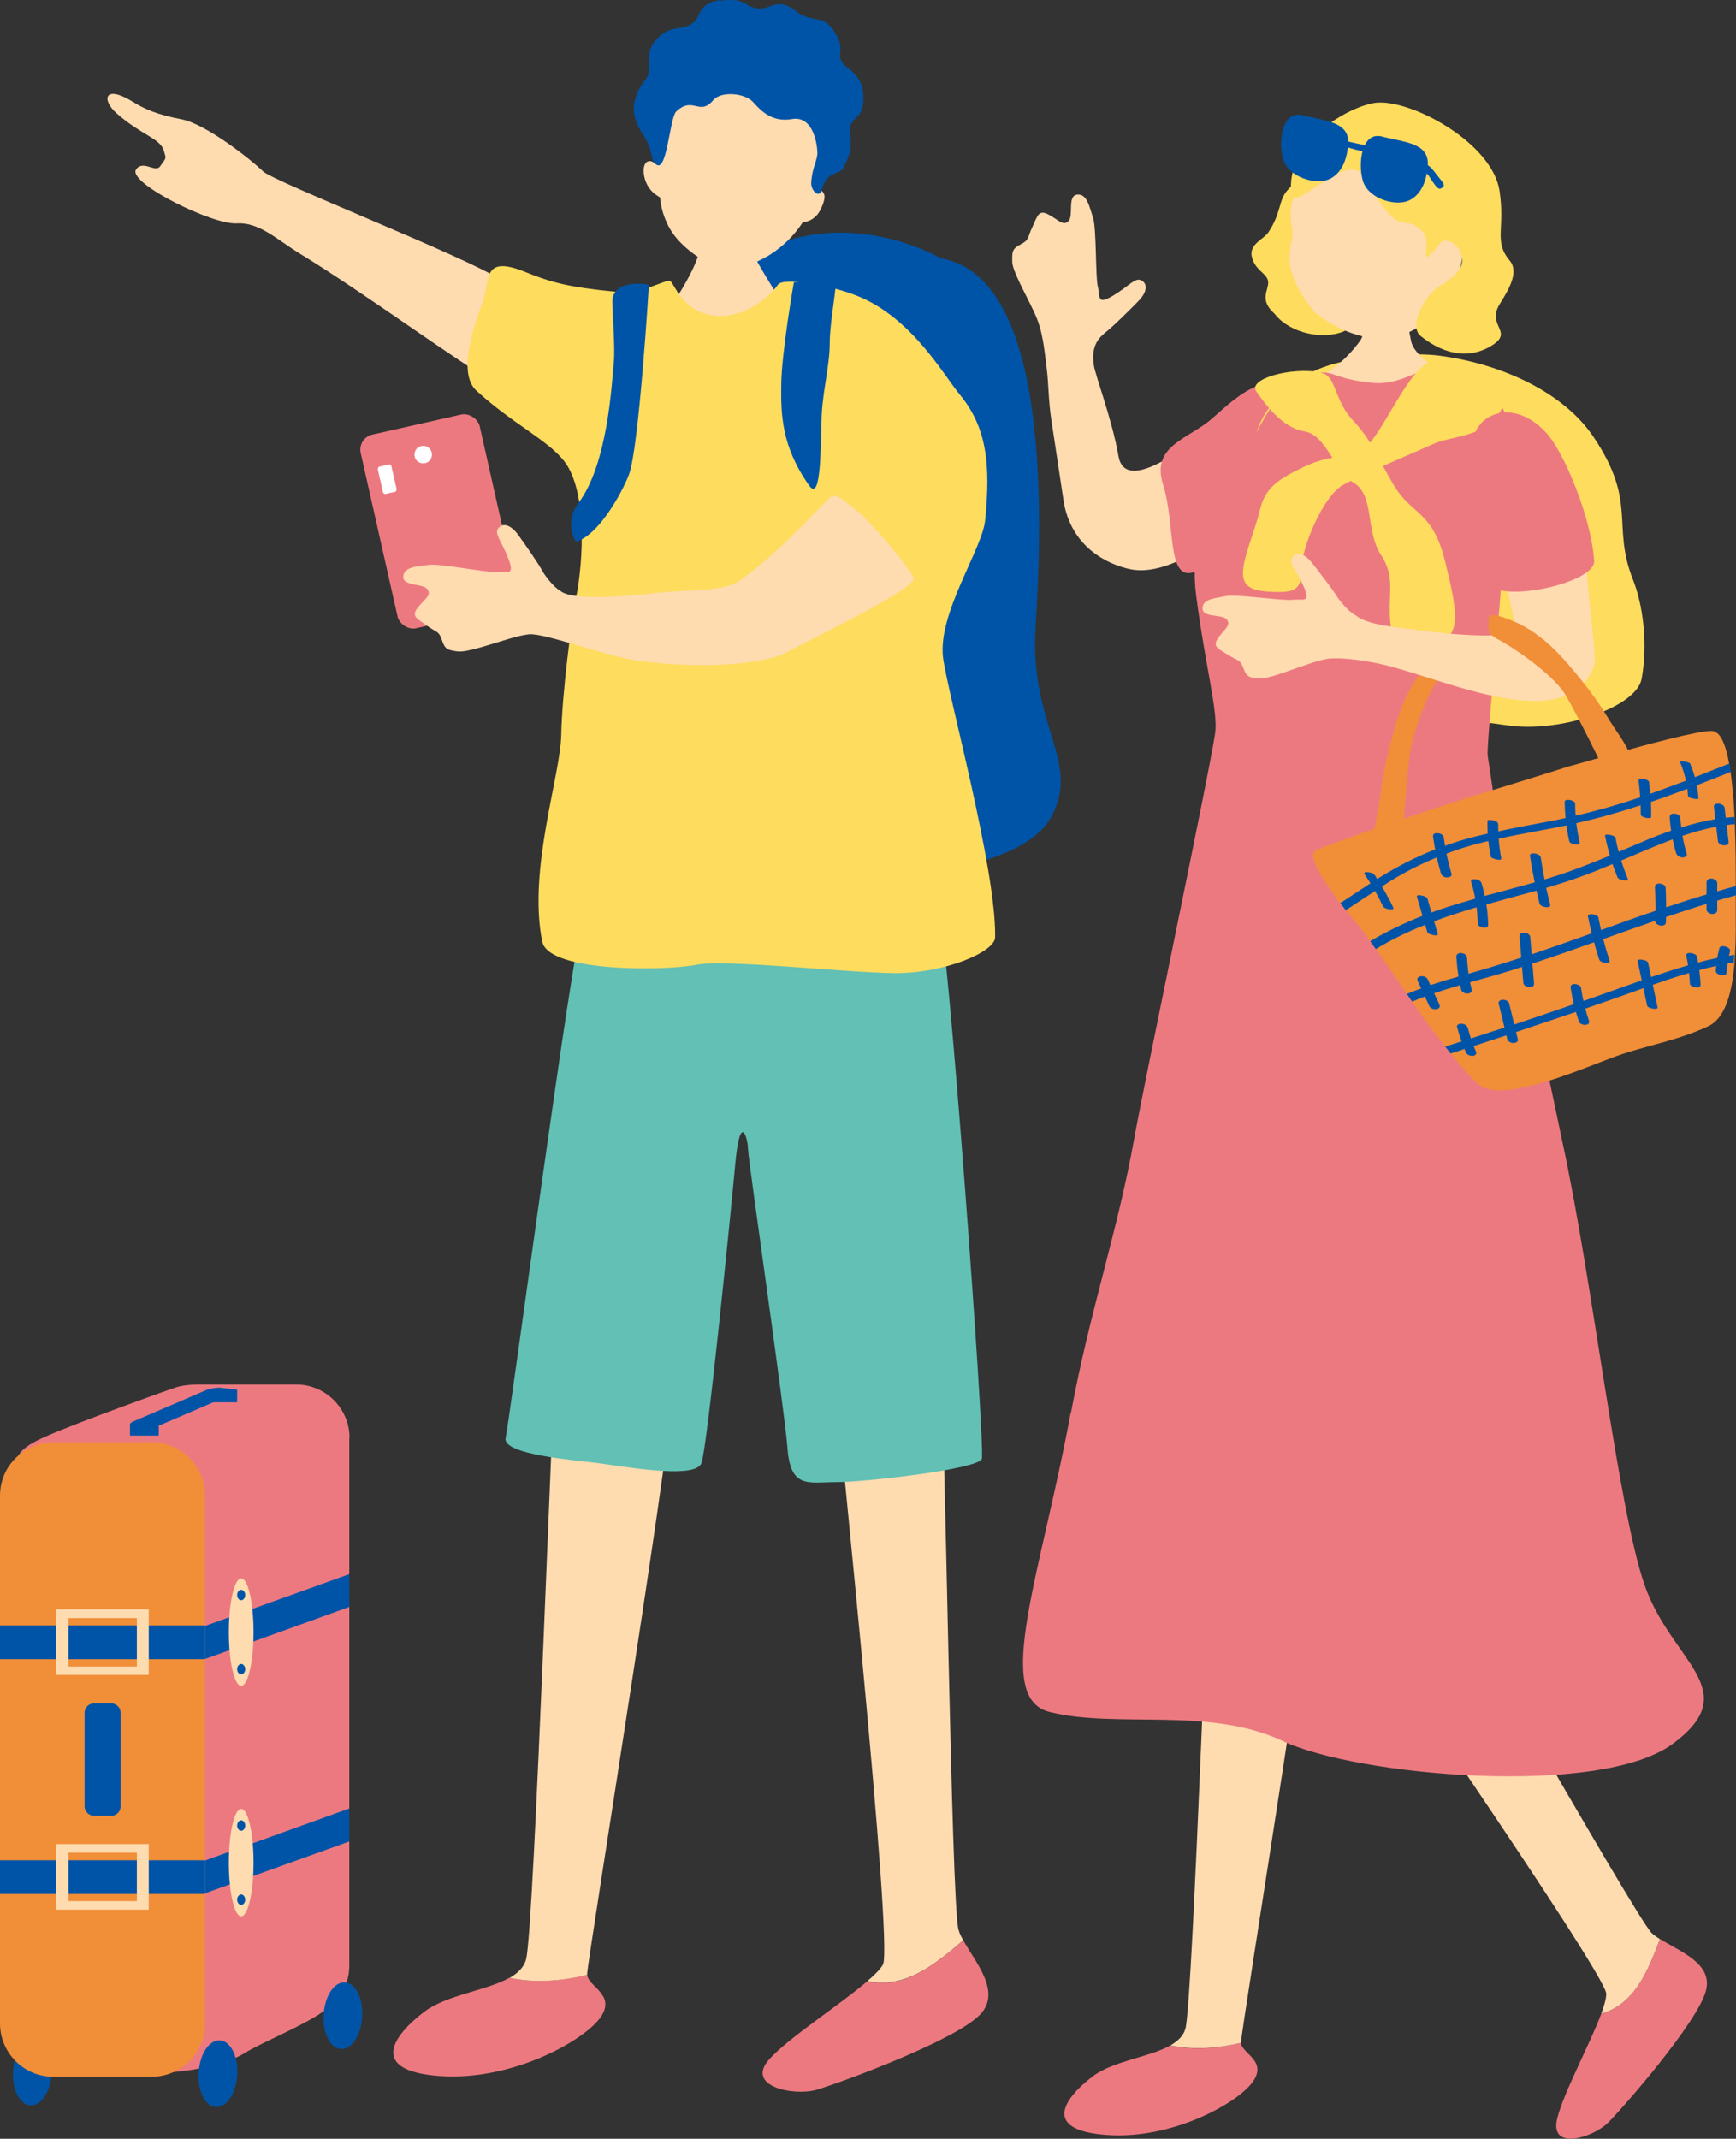 <svg height="90" viewBox="0 0 73.06 90" width="73.06" xmlns="http://www.w3.org/2000/svg"><rect x="0" y="0" width="73.06" height="90" fill="#333333" stroke="none"/><path d="m53.53 15.92c.01-.35-6.02 5.82-6.46 3.27-.26-1.52-.98-3.4-1.04-3.84-.12-.84.24-1.16.54-1.4s.95-.88 1.33-1.27c.39-.39.4-.74.14-.88-.27-.14-.52.24-1.21.65s-.52.02-.63-.4c-.1-.42-.05-2.44-.2-2.89s-.25-1.02-.67-.97-.14.88-.36 1.11-.41-.04-.84-.27-.47.07-.68.52c-.22.45-.12.54-.49.73-.38.19-.36.33-.36.72s.53 1.3.91 2.11c.39.81.43 1.54.55 2.47.06.47.07 1.34.18 2.05.12.79.39 2.58.52 3.44.3 1.92 1.82 2.69 2.85 2.89 2.73.52 7.39-4.68 7.73-4.71 0 0-1.84-2.65-1.82-3.3z" fill="#ffdbb0"/><path d="m54.87 17.08c-1.25-1.88-2.66-.53-3.86.53-.98.87-2.59 1.13-2.06 2.79s.13 4.12 1.33 3.66c1.2-.47 2.33-1.99 3.39-4.12s1.33-2.66 1.2-2.86z" fill="#ed7980"/><path d="m21.05 11.76c-1.42-.94-9.54-4.12-9.98-4.55-.43-.43-2.38-1.99-3.43-2.19s-1.57-.44-2.07-.75c-1.19-.73-1.3-.06-.66.5 1.05.93 1.85 1.05 1.99 1.59.08.32.14.23-.17.65-.21.27-.74-.32-1.02.15-.23.6 3.25 2.3 4.24 2.24.96-.06 1.67.66 2.68 1.28 2.65 1.61 7.09 4.86 7.79 5.15s2.04-3.13.62-4.08z" fill="#ffdbb0"/><path d="m2.17 86.91c.06.77-.26 1.55-.75 1.67-.51.12-.91-.55-.87-1.4.03-.76.4-1.35.82-1.39.4-.04.75.43.8 1.12z" fill="#0054a7"/><path d="m14.7 60.51v22.21c0 .82-.45 1.55-1.12 1.94-.87.61-2.55 1.28-3.26 1.72-.74.46-1.83.7-3 .81-.54.05-1.1.07-1.65.07-1.75 0-3.1-.2-3.84-.94s-1.15-24.01-1.15-24.01c0-.46-.06-.77.09-1.05.13-.25.42-.48 1.06-.77 1.35-.61 5.55-2.11 5.58-2.11.24-.08.65-.12.91-.12h4.14c1.24 0 2.25 1.01 2.25 2.25z" fill="#ed7980"/><path d="m8.63 62.94v22.21c0 .9-.54 1.69-1.32 2.04-.28.13-.6.2-.93.2h-4.14c-1.24 0-2.24-1.01-2.24-2.24v-22.21c0-.67.29-1.27.76-1.68.4-.35.91-.57 1.48-.57h4.14c1.24 0 2.25 1.01 2.25 2.25z" fill="#f18e38"/><path d="m0 68.4h8.63v1.42h-8.63z" fill="#0054a7"/><path d="m0 78.28h8.63v1.42h-8.63z" fill="#0054a7"/><path d="m2.36 67.72v2.76h3.9v-2.76zm3.4 2.41h-2.88v-2.04h2.88z" fill="#ffdbb0"/><path d="m2.36 77.6v2.76h3.9v-2.76zm3.4 2.4h-2.88v-2.04h2.88z" fill="#ffdbb0"/><path d="m14.7 66.24v1.38l-6.07 2.19v-1.39z" fill="#0054a7"/><path d="m14.7 76.1v1.39l-6.07 2.18v-1.38z" fill="#0054a7"/><path d="m10.67 68.68c0 1.24-.23 2.26-.52 2.26s-.52-1.02-.52-2.26.23-2.26.52-2.26.52 1.02.52 2.26z" fill="#ffdbb0"/><path d="m10.32 67.12c0 .12-.08.22-.17.22s-.17-.1-.17-.22.08-.22.17-.22.17.1.17.22z" fill="#0054a7"/><path d="m10.32 70.24c0 .12-.08.22-.17.22s-.17-.1-.17-.22.08-.22.17-.22.17.1.17.22z" fill="#0054a7"/><path d="m10.67 78.38c0 1.24-.23 2.26-.52 2.26s-.52-1.02-.52-2.26.23-2.26.52-2.26.52 1.02.52 2.26z" fill="#ffdbb0"/><g fill="#0054a7"><path d="m10.32 76.82c0 .12-.08.22-.17.22s-.17-.1-.17-.22.08-.22.17-.22.17.1.17.22z"/><path d="m10.32 79.94c0 .12-.08.22-.17.22s-.17-.1-.17-.22.08-.22.17-.22.17.1.17.22z"/><path d="m5.08 72.08v3.93c0 .16-.1.3-.23.36s-.11.04-.16.04h-.73c-.22 0-.4-.18-.4-.4v-3.93c0-.12.05-.22.13-.3.07-.06.16-.1.26-.1h.73c.22 0 .4.18.4.4z"/><path d="m9.98 86.98c.06.77-.26 1.55-.75 1.67-.51.12-.91-.55-.87-1.4.03-.76.4-1.35.82-1.39.4-.04.75.43.8 1.12z"/><path d="m15.24 84.54c.06.77-.26 1.55-.75 1.67-.51.12-.91-.55-.87-1.4.03-.76.4-1.35.82-1.39.4-.04.75.43.8 1.12z"/><path d="m9.86 58.63-3.07 1.32c-.12.05-.31.09-.46.1-.06 0-.11 0-.16 0l-.57-.06c-.17-.02-.17-.09 0-.17l3.07-1.32c.09-.04.22-.07.34-.09.1-.01.2-.02.28-.01l.57.06c.17.02.17.09 0 .17z"/><path d="m5.47 59.92h1.21v.49h-1.21z"/><path d="m8.77 58.52h1.21v.49h-1.21z"/><path d="m39.6 10.87c4.62.8 4.27 10.96 3.98 15.56-.25 4.15 1.93 5.62.66 7.95-1.79 3.29-12.73 2.85-14.45 1.67-1.71-1.18-2.72-21.85.86-24.62 4.31-3.33 8.94-.56 8.94-.56z"/></g><path d="m29.67 9.41c.11 0 1.62.11 1.77.09.06.24.24 1.13.39 1.43.14.3 1.18 2 1.33 2.14-1.67 1.43-3.99 1.24-5.11-.05.3-.15 1.22-1.75 1.35-2.34.09-.43.28-1.11.28-1.27z" fill="#ffdbb0"/><path d="m40.54 81.65c-.09-.15-.16-.3-.2-.44-.31-.97-.58-22.62-.75-23.29 0 0-4.43-.27-4.38.71.04.97 2.39 23.2 1.95 24.04-.1.18-.33.42-.65.69 1.56.35 2.83-.68 4.04-1.72z" fill="#ffdbb0"/><path d="m40.54 81.65c-1.21 1.04-2.48 2.07-4.04 1.72-1.13.98-3.33 2.39-4.13 3.29-1.02 1.15 1.06 1.55 1.99 1.28s5.89-2.08 6.91-3.19c.87-.95-.21-2.16-.73-3.1z" fill="#ed7980"/><path d="m21.45 83.22c-.97.55-2.66.72-3.6 1.44-1.28.97-2.39 2.48.66 2.7s6.11-1.51 6.77-2.48c.65-.95-.52-1.27-.57-1.78-1.08.26-2.21.35-3.26.13z" fill="#ed7980"/><path d="m28.38 57.57s-4.83-1.37-4.96-.84-.93 24.44-1.28 25.72c-.09.34-.35.58-.69.78 1.05.22 2.19.14 3.26-.13 0-.01 0-.02 0-.03 0-.53 3.94-24.7 3.67-25.5z" fill="#ffdbb0"/><path d="m39.49 38.24c.36.49 1.99 22.71 1.83 23.15s-4.94.98-6.12.98-1.93.3-2.06-1.44c-.12-1.61-1.66-12.17-1.66-12.58s-.32-1.62-.53.57c-.2 2.18-1.19 12.04-1.43 12.65s-2.48.27-4.34 0c-.85-.12-4.06-.34-3.9-1.06s2.88-21.13 3.2-21.5c.32-.36 15-.77 15-.77z" fill="#62c0b4"/><path d="m25.94 12.29c1.06.1 2.05-.53 2.25-.47s.49 1.37 1.99 1.47c1.33.09 2.34-.98 2.56-1.31.22-.32 2.18 0 3.36.48 2.28.92 3.61 3.32 4.29 4.14 1.13 1.37 1.31 2.91 1.07 5.3-.12 1.2-2.01 3.93-1.77 5.78.21 1.59 2.24 8.88 2.19 11.76 0 .62-2.15 1.53-4.26 1.51-2.1-.03-7.2-.6-8.33-.35-1.13.24-6.2.35-6.47-.98-.61-3.01.77-6.99.8-8.69s.44-4.88.62-5.76c.33-1.64.46-4.54-.5-5.77-.71-.9-2.16-1.56-3.69-2.96-.86-.79 0-2.99.27-3.76.31-.93-.02-1.97 1.8-1.23 1.06.43 1.82.64 3.82.83z" fill="#fedc5e"/><path d="m35.18 11.94c-.51-.18-1.77-.06-1.77-.06s-.51 2.91-.53 4.27c-.02 1.26 0 2.63 1.18 4.29.52.73.47-1.81.52-2.95.05-1.08.34-2.11.34-3.06 0-.73.22-1.95.26-2.5z" fill="#0054a7"/><path d="m25.77 12.59c.15-.89 1.54-.61 1.54-.61s-.42 6.9-.84 7.99c-.32.83-1.32 2.6-2.24 2.82 0 0-.5-.81.11-1.62 1.25-1.64 1.41-5.1 1.49-5.91.07-.63-.07-2.18-.06-2.66z" fill="#0054a7"/><rect fill="#ed7980" height="8.35" rx=".65" transform="matrix(.976 -.22 .22 .976 -4.37 4.58)" width="5.13" x="15.88" y="17.77"/><path d="m18.17 19.05c.04.2-.08.4-.28.44s-.4-.08-.44-.28.08-.4.28-.44.4.08.44.28z" fill="#fff"/><path d="m16.69 20.58s-.01.1-.05.11l-.43.1s-.08-.02-.09-.07l-.22-.97s.01-.1.05-.11l.43-.1s.08.02.09.07z" fill="#fff"/><path d="m36.2 21.6c-.67-.5-1.01-.94-1.32-.62-1.36 1.4-2.45 2.53-3.72 3.43-.74.52-2.02.37-3.73.56-.76.09-3.34.35-3.85-.11-.26-.13-.65-.64-.75-.83-.18-.33-.7-1.08-1.02-1.52s-.65-.52-.84-.28c-.18.24.15.55.43 1.29s-.07.51-.5.55c-.43.03-2.39-.37-2.86-.3s-1.04.07-1.07.49c-.02.42.84.28 1.02.54.18.25-.11.4-.41.77-.3.38 0 .47.39.76.4.29.5.21.63.61s.26.41.64.47 1.36-.29 2.22-.54c.3-.09.56-.15.81-.18.69-.05 3.31.95 4.64 1.12 2.76.37 5.29.11 6.13-.33 2.04-1.06 5.65-2.8 5.41-3.19-.54-.88-1.8-2.25-2.23-2.68z" fill="#ffdbb0"/><path d="m34.29 8c.56-2.21.34-5.02-2.36-5.53s-4.07 2.18-4.35 4.44c-.1-.15-.41-.24-.48.13-.03.17-.01.47.15.76.19.33.4.42.53.51.04.59.29 1.16.53 1.5.33.49 1.21 1.27 2.09 1.46.7.15 1.7-.31 2.25-.72.52-.38.86-.78 1.13-1.19.16-.04.35-.04.61-.32.12-.13.33-.57.31-.79-.03-.27-.32-.31-.41-.25z" fill="#ffdbb0"/><path d="m30.33.03c1.05-.15.99.25 1.52.32.61.08.84-.5 1.62.1.73.57 1.17.09 1.67.92.47.78.03.86.32 1.28.2.29 1 .52.86 1.72-.09.72-.55.53-.54 1.11.02.59.13.76-.27 1.55-.21.41-.68.08-.93.97-.11.37-.45.01-.44-.3.03-.62.26-.96.26-1.26s-.15-1.59-1.07-1.43c-.8.14-1.27-.3-1.63-.71-.36-.4-1.36-.47-1.68-.09-.59.7-.84-.19-1.56.48-.29.28-.39 2.74-.89 2.19-.18-.19-.12-.42-.27-.77-.22-.52-.43-.61-.59-1.22-.15-.61.18-1.22.47-1.56.32-.37-.11-1.07.42-1.65.63-.69 1.05-.34 1.57-.72.32-.23.18-.82 1.14-.96z" fill="#0054a7"/><path d="m69.86 81.6c-.14-.09-.26-.17-.35-.26-.67-.64-10.36-17.8-10.79-18.25 0 0-3.65 1.73-3.19 2.48s12.06 17.46 12.07 18.33c0 .19-.08.48-.21.84 1.4-.4 1.96-1.78 2.47-3.14z" fill="#ffdbb0"/><path d="m69.86 81.6c-.51 1.36-1.08 2.74-2.47 3.14-.48 1.28-1.61 3.37-1.86 4.43-.31 1.36 1.53.77 2.15.15s3.79-4.24 4.12-5.57c.28-1.14-1.11-1.63-1.94-2.16z" fill="#ed7980"/><path d="m49.26 86.07c-.88.5-2.42.65-3.28 1.31-1.17.89-2.18 2.26.6 2.46s5.56-1.37 6.16-2.26c.59-.87-.47-1.16-.52-1.62-.98.24-2.01.32-2.97.11z" fill="#ed7980"/><path d="m55.57 62.72s-4.39-1.25-4.51-.77-.85 22.24-1.17 23.41c-.08.31-.32.53-.63.71.96.2 1.99.13 2.97-.11 0-.01 0-.02 0-.03 0-.48 3.59-22.48 3.34-23.2z" fill="#ffdbb0"/><path d="m60.6 14.97c2.62.35 5.2 1.54 6.46 3.41 1.87 2.78.75 3.69 1.66 6 .42 1.05.64 2.68.37 4.18-.22 1.21-3.37 2.25-5.51 1.98-2.19-.27-8.52-1.27-9.23-3.09s-1.96-5.77-1.74-7.93 1.1-2.78 2.09-3.55c1.45-1.12 4.97-1.14 5.9-1z" fill="#fedc5e"/><path d="m53.66 13.23c.68.83 2.06 1.07 2.9.71 1.81-.77-.38-2.03-.61-2.82-.17-.58-.23-1.65-.46-2.06-.24-.41.09-2.66-1.32-1.04-.37.42-.24.94-.8 1.77-.17.26-.8.48-.69 1 .14.62.66.7.69 1.07s-.41.75.29 1.36z" fill="#fedc5e"/><path d="m60.83 12.7c-.85 1.15-2.03 1.64-2.96 1.54s-1.77-.49-2.52-1.09c-.58-.61-.97-1.5-1.04-1.87-.06-.34-.04-.73.04-1.1.2-.86-.41-.91.39-2.61.24-.51 1.66-2.85 4.19-2.72 2.22.11 3.67 5.44 1.89 7.85z" fill="#ffdbb0"/><path d="m57.41 7.52c-.55-1.39-2.95 1.48-3.06.65-.3-2.22 2.52-3.75 3.58-3.85 1.47-.14 4.88 1.69 5.18 3.72.24 1.62-.26 2.11.43 2.93.39.47-.02 1.18-.42 1.82-.58.92.6 1.15-.32 1.74-1.15.72-2.28.2-3.01-.39-.57-.45.3-1.93.94-2.18.96-.66.85-1 .73-1.35s-.65-.64-.86-.37c-1.03 1.33-.32-.04-.68-.43-.97-1.05-.73.61-2.51-2.29z" fill="#fedc5e"/><path d="m58.97 11.33c-.12 0-1.69 0-1.84-.02-.08.26.57 2.41.11 3.03-1.43 1.97-2.95 1.59-3 3.05-.1 3.18 5.65 4.2 7.71 2.44.27-.23.81-1.29.48-2.5-.27-1-2.83-1.98-3.04-2.96-.18-.85-.22-1.51-.24-1.62-.07-.48-.21-1.25-.19-1.43z" fill="#ffdbb0"/><path d="m45.07 59.46c.79-4.27 1.97-7.66 2.66-11.53.45-2.52 3.18-15.47 3.41-17.08.13-.9-.4-2.73-.8-5.79-.24-1.86.24-2.99 1.13-4.32 1.33-1.99 2.06-4.82 3.92-5.05.81-.1.71.25 2.35.42 1.29.13 2.09-.74 2.75-.58 1.41.36 2.79 1.27 2.87 1.98.06.54-.12 4.95-.09 5.77-.11 2.14-.72 8.1-.66 8.52.27 1.75.62 4.32.85 5.42.29 1.39 2.11 9.93 2.29 10.81 1.29 5.94 2.34 15.43 3.46 18.66 1.11 3.23 4.26 4.42 1.19 6.69s-13.31 1.35-16.42-.12c-3.11-1.46-6.98-.51-9.81-1.22-2.41-.6-.35-5.85.89-12.59z" fill="#ed7980"/><path d="m61.64 15.68c-.99-.16-.97-.98-1.82-.22s-1.79 3.01-2.43 3.42-1.43.23-2.57.79c-1.15.56-1.59.91-1.81 1.84-.23.93-.7 1.96-.7 2.61s.52.76 1.32.79c.8.02 1.15-.06 1.14-.94s.9-3.09 1.75-3.56c.84-.47 2.95-1.34 3.81-1.73s2.4-.24 2.98-1.71c.24-.6-.85-.96-1.65-1.3z" fill="#fedc5e"/><path d="m55.6 15.69c.65.12.52 1.12 1.33 1.99s.94 1.39 1.71 2.71c.78 1.31 1.63 1.08 2.16 3.17.53 2.1.71 3.21-.26 3.44s-1.83.58-2.01-.65c-.17-1.23.25-2-.41-3s-.27-2.49-1.13-3.02c-.86-.52-1.16-2.03-2.1-2.18s-1.65-1.16-2.02-1.68 1.45-1.04 2.73-.8z" fill="#fedc5e"/><path d="m59.01 36.03c-.02-.8.26-3.98.34-4.41.17-.98 1.03-3.44 1.75-3.49 1.1-.07.74-.37.5-.6-.6-.58-1.25.16-1.62.56s-.77 1.04-1.06 1.85-.68 2.28-.79 3.29c-.1.88-.43 2.02-.39 2.91.01.3 1.29-.02 1.28-.11z" fill="#f18e38"/><path d="m56.4 38c.09.11.17.21.24.3.07.08.13.16.18.22.27.32.57.7.86 1.1.07.1.15.2.22.31.48.67.95 1.36 1.31 1.9.08.11.15.22.22.32.02.02.03.04.04.06.33.48.84 1.18 1.35 1.83.08.1.15.19.23.29.46.57.9 1.08 1.18 1.31.43.35 1.26.28 2.19.05.28-.07.57-.15.86-.24 1.19-.38 2.39-.9 3.01-1.1.43-.14.83-.25 1.23-.36.38-.1.76-.21 1.14-.33.4-.13.8-.27 1.22-.47.77-.35 1.03-1.53 1.12-2.72 0-.11.01-.21.02-.32.04-.64.03-1.27.03-1.76 0-.19 0-.44 0-.73 0-.12 0-.25 0-.39 0-.74 0-1.67-.04-2.6 0-.1 0-.2-.01-.3-.03-.67-.09-1.33-.17-1.9-.02-.12-.04-.23-.06-.35-.13-.72-.33-1.24-.61-1.33-.13-.17-2.16.35-3.85.82-.54.15-1.03.29-1.43.4-.42.12-.73.21-.83.23-.07.03-3.38 1.06-3.97 1.23-.37.11-1.17.37-2.1.68-.39.13-.81.27-1.23.41-1.57.54-3.13 1.09-3.4 1.24-.36.2.41 1.36 1.02 2.16z" fill="#f18e38"/><g fill="#0054a7"><path d="m56.4 38c.09.11.17.21.24.3.41-.27.82-.54 1.23-.81.09-.06.19-.12.29-.19.14-.09.27-.17.41-.26.61-.37 1.24-.69 1.9-.96.14-.06.27-.11.41-.16.47-.18.95-.33 1.44-.45.11-.03.23-.06.34-.08.14-.03.28-.07.43-.1.94-.21 1.9-.36 2.85-.56.12-.02.24-.05.36-.08.02 0 .05-.01.07-.02.91-.2 1.81-.46 2.69-.75.14-.05.29-.09.43-.14.51-.17 1.02-.36 1.53-.55.13-.05.27-.1.4-.15.48-.18.95-.37 1.42-.56-.02-.12-.04-.23-.06-.35-.48.19-.96.38-1.44.57-.13.05-.26.1-.38.15-.5.19-1 .37-1.5.55-.06.02-.13.04-.2.07-.08.03-.15.05-.23.08-.89.3-1.79.56-2.71.77-.14.03-.29.07-.43.1-.21.05-.41.09-.62.13-.73.14-1.47.27-2.2.43-.14.03-.29.06-.43.09-.44.1-.88.21-1.32.35-.17.05-.33.11-.5.17-.14.05-.28.1-.41.15-.85.33-1.66.75-2.44 1.24-.04.03-.09.05-.13.08-.05.03-.1.07-.15.1-.43.28-.85.56-1.28.84z"/><path d="m57.68 39.63c.07.1.15.2.22.31.67-.41 1.36-.74 2.07-1.02.13-.05.25-.1.38-.15.58-.22 1.18-.41 1.78-.59l.42-.12c.7-.2 1.41-.39 2.11-.58.14-.04.27-.08.41-.12.22-.06.44-.13.66-.2.73-.23 1.43-.5 2.13-.8.12-.05.24-.1.37-.15.52-.22 1.03-.44 1.55-.65.2-.08.4-.16.61-.24.14-.05.28-.1.42-.15.47-.16.94-.29 1.42-.38.14-.03.29-.05.43-.07.11-.02.23-.03.35-.04 0-.1 0-.2-.01-.3-.12 0-.24.02-.37.03-.15.02-.29.04-.44.06-.49.08-.96.2-1.44.35-.14.04-.29.09-.43.14-.36.12-.72.26-1.07.41-.38.16-.76.32-1.14.48-.12.05-.25.11-.37.16-.88.36-1.76.71-2.68.98-.02 0-.05.01-.07.02-.14.04-.27.08-.41.12-.7.2-1.4.38-2.1.57-.14.04-.28.08-.41.12-.38.11-.76.22-1.14.34-.23.08-.46.15-.69.24-.13.04-.25.09-.38.14-.76.3-1.49.65-2.19 1.06z"/><path d="m59.21 41.83c.08.11.15.22.22.32.18-.08.36-.15.55-.22.13-.05.26-.09.39-.14.36-.12.72-.23 1.09-.34l.42-.12c.34-.1.69-.19 1.03-.29.39-.11.78-.23 1.16-.36.15-.05.29-.1.44-.14.8-.26 1.59-.54 2.38-.82.07-.03.14-.05.21-.07.13-.05.26-.09.39-.14.73-.26 1.46-.52 2.19-.77.15-.05.3-.11.46-.16.56-.19 1.13-.38 1.7-.55.15-.05.3-.09.45-.14.26-.08.52-.15.78-.22 0-.12 0-.25 0-.39-.26.07-.52.14-.78.22-.15.04-.3.09-.45.13-.54.16-1.07.33-1.6.51-.03.01-.06.02-.1.03-.15.05-.3.1-.45.15-.77.26-1.53.53-2.29.81-.13.05-.26.09-.4.14-.84.3-1.68.6-2.52.88-.14.05-.29.1-.44.14-.64.21-1.29.41-1.95.6-.09.03-.18.05-.27.08-.14.04-.29.08-.43.12-.4.11-.79.23-1.18.36-.13.04-.26.09-.39.14-.2.07-.4.15-.6.23z"/><path d="m60.82 44.04c.08.1.15.19.23.29.2-.06.39-.12.58-.19.13-.04.26-.08.38-.12.46-.15.92-.3 1.38-.45.14-.04.27-.09.41-.14.84-.28 1.67-.56 2.5-.84.14-.05.27-.09.4-.14.32-.11.64-.22.95-.33.49-.17.99-.35 1.49-.53.13-.05.26-.09.39-.14.51-.18 1.01-.35 1.53-.5.14-.04.29-.09.43-.12.24-.07.48-.13.72-.18.16-.04.31-.07.47-.1.09-.02.19-.04.29-.05 0-.11.01-.21.02-.32-.08.01-.16.03-.24.04-.16.03-.32.06-.48.09-.27.06-.55.12-.82.2-.14.04-.28.08-.42.12 0 0-.01 0-.02 0-.52.15-1.03.32-1.54.49-.13.04-.26.09-.4.14-.7.25-1.4.5-2.11.75-.11.04-.23.08-.35.12-.14.05-.27.09-.41.14-.83.29-1.67.57-2.5.85-.14.04-.27.09-.41.13-.16.05-.31.1-.47.15-.32.1-.63.21-.95.31-.13.04-.26.08-.39.12-.23.07-.46.15-.69.22z"/><path d="m71.14 32.17c.2.45.31.94.34 1.43 0 .06-.44 0-.44-.12-.03-.48-.14-.95-.33-1.4-.03-.07.15-.04.18-.04.06.01.12.03.17.05.03.01.08.03.09.07z"/><path d="m69.4 32.91c.07.49.1.98.09 1.47 0 .1-.45.03-.44-.12 0-.48-.03-.95-.09-1.42-.01-.09.13-.08.18-.07.06 0 .12.03.17.05.03.02.08.04.09.08z"/><path d="m66.29 33.81c0 .55.07 1.1.19 1.64.04.16-.41.1-.44-.06-.12-.54-.18-1.09-.19-1.64 0-.1.12-.1.19-.09.06 0 .25.06.25.15z"/><path d="m63.05 34.66c0 .49.04.98.13 1.46.02.08-.14.06-.18.05-.06-.01-.12-.03-.17-.05-.03-.01-.08-.04-.09-.07-.1-.5-.15-1-.14-1.51 0-.08.45-.02.44.12z"/><path d="m60.76 35.24c.07.52.18 1.04.33 1.54.03.11-.13.15-.21.14-.11 0-.21-.07-.24-.18-.15-.5-.26-1.02-.33-1.54-.03-.22.42-.16.45.03z"/><path d="m57.84 36.8c.3.45.57.91.8 1.4.04.08-.15.07-.18.06-.08-.01-.22-.05-.26-.13-.22-.47-.48-.92-.77-1.34-.05-.08.05-.1.11-.09.08 0 .24.03.3.11z"/><path d="m60.07 37.8c.15.5.29 1 .44 1.5.02.08-.14.06-.18.05-.06-.01-.12-.03-.17-.05-.03-.02-.08-.04-.09-.07-.15-.5-.29-1-.44-1.5-.02-.08.14-.06.18-.05.06.01.12.03.17.05.03.02.08.04.09.07z"/><path d="m62.35 37.16c.17.57.27 1.17.28 1.77 0 .1-.11.11-.19.1-.07 0-.25-.06-.25-.16-.01-.6-.1-1.2-.28-1.77-.03-.1.14-.11.19-.1.09.01.22.06.25.16z"/><path d="m64.84 36.07c.1.67.23 1.34.4 2 .04.18-.41.11-.45-.05-.16-.66-.3-1.33-.4-2-.03-.19.42-.11.45.05z"/><path d="m67.99 35.26c.11.59.29 1.17.52 1.73.03.08-.15.06-.18.05-.07-.01-.23-.04-.26-.13-.23-.56-.4-1.14-.52-1.73-.02-.08.14-.06.18-.05.06 0 .24.05.26.13z"/><path d="m70.72 34.42c.03.52.12 1.03.27 1.52.03.11-.13.15-.2.14-.11-.01-.21-.07-.25-.18-.15-.5-.24-1.01-.27-1.52-.01-.23.44-.16.45.04z"/><path d="m72.58 33.99c.06.48.11.96.17 1.45.02.21-.43.15-.45-.04-.06-.48-.11-.96-.17-1.45-.02-.21.43-.15.45.04z"/><path d="m72.27 37.16v1.14c0 .11-.11.17-.21.16-.09 0-.24-.07-.24-.19v-1.14c0-.11.11-.17.21-.16.09 0 .24.07.24.19z"/><path d="m70.1 37.36c.02.48.03.97.01 1.45 0 .11-.11.15-.2.14-.08 0-.25-.07-.25-.18.02-.48.01-.97-.01-1.45-.01-.22.44-.16.45.04z"/><path d="m67.27 38.62c.12.61.27 1.21.47 1.8.03.1-.14.11-.19.1-.09-.01-.22-.06-.25-.15-.19-.59-.35-1.19-.47-1.8-.03-.18.41-.1.45.05z"/><path d="m64.4 39.43c.05.65.11 1.3.16 1.96.02.23-.43.18-.45-.03-.05-.65-.11-1.3-.16-1.96-.02-.23.43-.18.45.03z"/><path d="m61.74 40.29c.02.46.09.92.2 1.37.03.11-.13.16-.21.15-.11-.01-.22-.07-.24-.18-.11-.45-.17-.91-.2-1.37-.01-.24.44-.18.45.03z"/><path d="m60.09 41.22c.16.35.33.71.49 1.06.05.1-.04.18-.14.19-.11.01-.24-.03-.29-.14-.16-.35-.33-.71-.49-1.06-.05-.1.04-.18.14-.19.11-.01.24.03.29.14z"/><path d="m61.77 43.24c.09.35.2.69.35 1.02.04.09-.04.16-.13.17-.1 0-.25-.03-.29-.13-.16-.35-.28-.72-.38-1.09-.03-.1.13-.14.2-.13.1.01.22.06.25.17z"/><path d="m63.52 42.25c.12.5.24 1 .36 1.49.03.11-.13.16-.21.15-.11-.01-.22-.07-.24-.18-.12-.5-.24-1-.36-1.49-.03-.11.13-.16.21-.15.11.01.22.07.24.18z"/><path d="m66.54 41.59c.07.46.18.92.33 1.36.08.24-.36.22-.42.04-.16-.47-.28-.95-.35-1.44-.03-.22.42-.16.45.04z"/><path d="m69.36 40.51c.13.63.27 1.25.4 1.88.03.12-.41.05-.44-.07-.13-.63-.27-1.25-.4-1.88-.03-.12.41-.05.44.07z"/><path d="m71.42 40.26c.08.39.13.78.15 1.18 0 .1-.12.12-.2.11-.07 0-.25-.06-.25-.16-.02-.4-.07-.79-.15-1.18-.04-.18.41-.12.45.05z"/><path d="m72.81 40.02c-.08.31-.13.62-.15.94 0 .04-.06.06-.09.07-.05.01-.12.01-.17 0-.09-.03-.2-.08-.19-.19.02-.32.07-.63.15-.94.02-.1.18-.09.26-.07.07.02.21.09.19.19z"/></g><path d="m63.29 23.91c.21 1.31.52 2.49.49 2.56-.21.49-3.03.2-4.28.02-.73-.1-1.94-.18-2.45-.6-.26-.12-.66-.59-.77-.77-.19-.31-.73-1.01-1.06-1.43s-.66-.48-.83-.23c-.17.24.17.53.48 1.23.31.71-.05.5-.46.55-.42.05-2.34-.24-2.79-.16-.45.09-1.01.11-1.01.52s.83.23 1.02.47-.09.39-.36.77.01.46.42.72.5.18.64.56.27.39.64.43 1.31-.35 2.13-.62c.29-.1.54-.17.78-.21.66-.08 1.8.12 2.35.25 2.63.62 7.77 3.09 8.87.02.09-.52-.2-2.17-.32-3.94-.14-2.17-3.78-2.1-3.46-.13z" fill="#ffdbb0"/><path d="m62.09 18.19c-.27.69-.09 2.26.13 3.15.11.42.26 2.69.35 3.1.24 1.03 4.59.13 4.52-.84-.12-1.84-1.28-4.58-1.99-5.36-1.29-1.42-2.68-.9-3.01-.04z" fill="#ed7980"/><path d="m67.53 32.47c-.32-.73-1.46-2.97-1.71-3.33-.56-.82-2.11-1.89-2.75-2.22-.59-.31-.4-.53-.42-.87-.01-.34.63-.08 1.13.13s1.13.63 1.74 1.25c.6.62 1.56 1.79 2.08 2.66.45.76.77 1.06 1.1 1.88.11.28-1.14.57-1.18.49z" fill="#f18e38"/><path d="m54.79 4.84c.94.25 2 .26 1.95 1.2-.06.94-.46 1.35-.8 1.5-.58.26-1.73-.09-1.94-.85s-.03-2.04.79-1.85z" fill="#0054a7"/><path d="m58.14 5.74c.94.25 2 .26 1.95 1.2-.06.94-.46 1.35-.8 1.5-.58.26-1.73-.09-1.94-.85s-.03-2.04.79-1.85z" fill="#0054a7"/><path d="m54.37 5.22c.35.09 1.57.32 1.91.5s-.02.13.78.31 2.26.35 2.69.67c.43.33.4.24.69.62s.45.48.2.61c-.11.06-.22-.1-.4-.36-.11-.15-.14-.38-.74-.52s-1.81-.65-2.19-.7c-.39-.05-.7-.22-1.1-.26-.4-.03-1.41-.43-1.8-.47-.39-.03-.39-.51-.04-.41z" fill="#0054a7"/></svg>